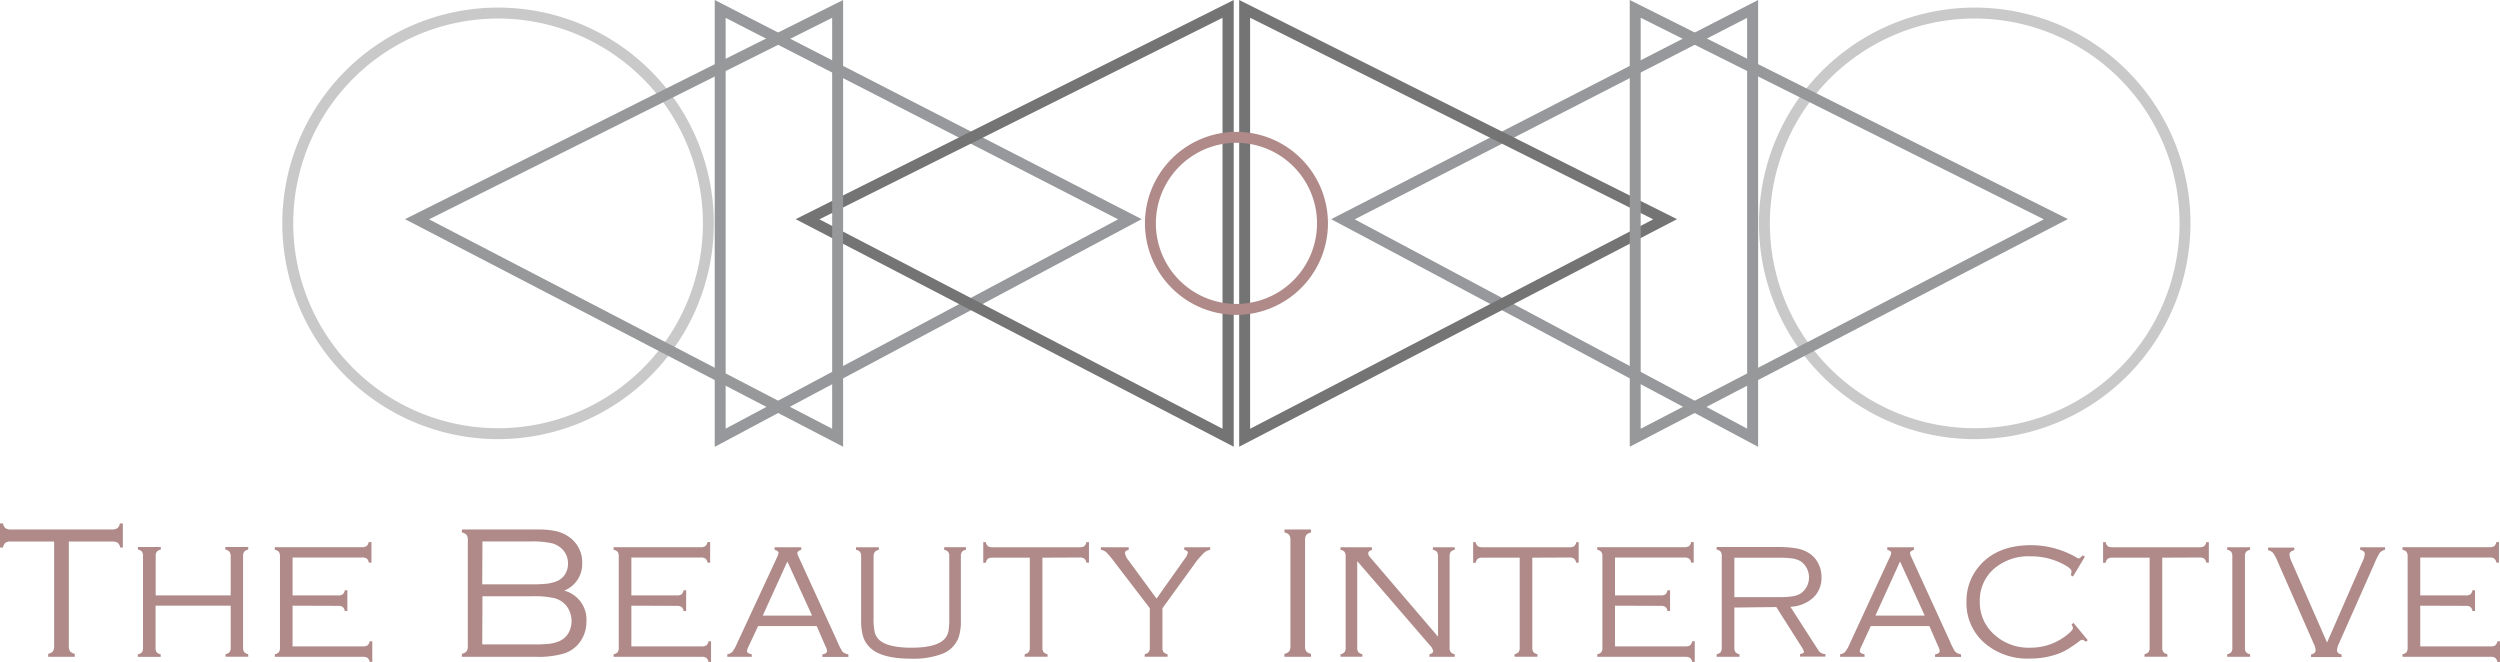 <svg xmlns="http://www.w3.org/2000/svg" width="457.66" height="121.18" viewBox="0 0 457.66 121.18"><defs><style>.cls-1{fill:#af8a89;}.cls-2{fill:#97989b;}.cls-3{fill:#c8c9c8;}.cls-4{fill:#747474;}.cls-5{fill:#979899;}</style></defs><title>the-beauty-interactive-logo</title><g id="Layer_2" data-name="Layer 2"><g id="Layer_1-2" data-name="Layer 1"><path class="cls-1" d="M12.6,99.13v19.09a1.71,1.71,0,0,0,.22,1,1.55,1.55,0,0,0,.87.47v.55H8.82v-.55a1.59,1.59,0,0,0,.87-.46,1.71,1.71,0,0,0,.22-1V99.13H2a1.78,1.78,0,0,0-1,.22,1.47,1.47,0,0,0-.45.88H0V95.82H.55a1.47,1.47,0,0,0,.45.88,1.77,1.77,0,0,0,1,.22H20.49a1.78,1.78,0,0,0,1-.22,1.48,1.48,0,0,0,.45-.87h.55v4.41H22a1.47,1.47,0,0,0-.45-.88,1.79,1.79,0,0,0-1-.22Z"/><path class="cls-1" d="M42.23,110.88H28.48v7.63a1.52,1.52,0,0,0,.18.87,1.34,1.34,0,0,0,.76.4v.47H25.24v-.47a1.34,1.34,0,0,0,.76-.4,1.52,1.52,0,0,0,.18-.87V101.91A1.51,1.51,0,0,0,26,101a1.28,1.28,0,0,0-.75-.39v-.47h4.19v.47a1.37,1.37,0,0,0-.75.4,1.47,1.47,0,0,0-.19.87V109H42.23v-7.05A1.51,1.51,0,0,0,42,101a1.28,1.28,0,0,0-.75-.39v-.47h4.19v.47a1.37,1.37,0,0,0-.75.4,1.47,1.47,0,0,0-.19.87V118.5a1.48,1.48,0,0,0,.19.86,1.34,1.34,0,0,0,.75.4v.47H41.29v-.47a1.36,1.36,0,0,0,.75-.4,1.47,1.47,0,0,0,.19-.87Z"/><path class="cls-1" d="M53.56,110.88v7.45H66.42a1.51,1.51,0,0,0,.87-.19,1.28,1.28,0,0,0,.39-.75h.47v3.79h-.47a1.34,1.34,0,0,0-.4-.75,1.51,1.51,0,0,0-.87-.19H50.31v-.47a1.34,1.34,0,0,0,.76-.4,1.52,1.52,0,0,0,.18-.87V101.91a1.47,1.47,0,0,0-.19-.87,1.37,1.37,0,0,0-.75-.4v-.47H66.23a1.49,1.49,0,0,0,.87-.19,1.35,1.35,0,0,0,.4-.75H68V103h-.47a1.29,1.29,0,0,0-.39-.75,1.49,1.49,0,0,0-.87-.19H53.56V109h8.3a1.51,1.51,0,0,0,.87-.19,1.28,1.28,0,0,0,.39-.75h.47v3.79h-.47a1.28,1.28,0,0,0-.39-.75,1.51,1.51,0,0,0-.87-.19Z"/><path class="cls-1" d="M103.28,108.12a5.46,5.46,0,0,1,4.07,5.64,6.22,6.22,0,0,1-1.09,3.64,5.76,5.76,0,0,1-2.91,2.2,16.5,16.5,0,0,1-5.21.64H84.55v-.55a1.59,1.59,0,0,0,.87-.46,1.71,1.71,0,0,0,.22-1V98.93a1.76,1.76,0,0,0-.22-1,1.49,1.49,0,0,0-.87-.45v-.55H98.46a14.78,14.78,0,0,1,3.39.32,6.58,6.58,0,0,1,2.37,1.08,5.61,5.61,0,0,1,2.36,4.85A5.21,5.21,0,0,1,103.28,108.12Zm-15-1.15h9a24.91,24.91,0,0,0,2.86-.12,7,7,0,0,0,1.75-.44,3.25,3.25,0,0,0,1.54-1.26,3.6,3.6,0,0,0,.55-2,3.65,3.65,0,0,0-1-2.56,4.11,4.11,0,0,0-2-1.15,17.18,17.18,0,0,0-3.85-.32H88.32Zm0,11h9.37a25.31,25.31,0,0,0,3-.13,6.46,6.46,0,0,0,1.81-.5,3.58,3.58,0,0,0,1.6-1.44,4.57,4.57,0,0,0-.44-5.08,4.18,4.18,0,0,0-2.14-1.32,16.67,16.67,0,0,0-4-.35H88.32Z"/><path class="cls-1" d="M115.58,110.88v7.45h12.86a1.51,1.51,0,0,0,.87-.19,1.28,1.28,0,0,0,.39-.75h.47v3.79h-.47a1.34,1.34,0,0,0-.4-.75,1.51,1.51,0,0,0-.87-.19H112.33v-.47a1.34,1.34,0,0,0,.76-.4,1.52,1.52,0,0,0,.18-.87V101.91a1.47,1.47,0,0,0-.19-.87,1.37,1.37,0,0,0-.75-.4v-.47h15.92a1.49,1.49,0,0,0,.87-.19,1.35,1.35,0,0,0,.4-.75H130V103h-.47a1.29,1.29,0,0,0-.39-.75,1.49,1.49,0,0,0-.87-.19H115.58V109h8.3a1.51,1.51,0,0,0,.87-.19,1.28,1.28,0,0,0,.39-.75h.47v3.79h-.47a1.28,1.28,0,0,0-.39-.75,1.51,1.51,0,0,0-.87-.19Z"/><path class="cls-1" d="M149.51,114.61H138.78L137,118.42a2.23,2.23,0,0,0-.25.76q0,.44.87.59v.47h-4.48v-.47a1.58,1.58,0,0,0,.92-.44,6.23,6.23,0,0,0,.83-1.47L142.26,102a2.39,2.39,0,0,0,.26-.78q0-.38-.72-.57v-.47h4.88v.47q-.72.24-.72.62a2.53,2.53,0,0,0,.26.73l7,15.29a12.88,12.88,0,0,0,1,2,2.15,2.15,0,0,0,1.09.5v.47h-4.76v-.47q.86-.12.85-.65a2.78,2.78,0,0,0-.32-.91Zm-.85-1.91-4.52-9.91-4.51,9.91Z"/><path class="cls-1" d="M159.92,101.91V113a12.69,12.69,0,0,0,.21,2.77,2.78,2.78,0,0,0,.85,1.39q1.57,1.41,5.86,1.41,4.67,0,6.13-1.66a2.9,2.9,0,0,0,.65-1.33,14.25,14.25,0,0,0,.16-2.58v-11.1a1.48,1.48,0,0,0-.19-.86,1.34,1.34,0,0,0-.75-.4v-.47h4v.47a1.28,1.28,0,0,0-.75.39,1.51,1.51,0,0,0-.19.87v11.55a9.86,9.86,0,0,1-.41,3.25,5.18,5.18,0,0,1-2.87,2.94,14.69,14.69,0,0,1-5.84.94q-5.59,0-7.64-2.16a4.77,4.77,0,0,1-1.17-2,10.83,10.83,0,0,1-.33-3V101.91a1.51,1.51,0,0,0-.19-.87,1.28,1.28,0,0,0-.75-.39v-.47h4.19v.47a1.34,1.34,0,0,0-.75.4A1.48,1.48,0,0,0,159.92,101.91Z"/><path class="cls-1" d="M190.83,102.09V118.5a1.48,1.48,0,0,0,.19.86,1.34,1.34,0,0,0,.75.4v.47h-4.19v-.47a1.37,1.37,0,0,0,.75-.4,1.48,1.48,0,0,0,.19-.87V102.09h-6.79a1.54,1.54,0,0,0-.87.19,1.26,1.26,0,0,0-.39.75H180V99.24h.47a1.27,1.27,0,0,0,.39.75,1.53,1.53,0,0,0,.87.19h15.89a1.53,1.53,0,0,0,.87-.19,1.26,1.26,0,0,0,.39-.75h.47V103h-.47a1.26,1.26,0,0,0-.39-.75,1.54,1.54,0,0,0-.87-.19Z"/><path class="cls-1" d="M212.8,111.35v7.15a1.48,1.48,0,0,0,.19.86,1.34,1.34,0,0,0,.75.4v.47h-4.19v-.47a1.37,1.37,0,0,0,.75-.4,1.47,1.47,0,0,0,.19-.87v-7.15L204,102.87a16.27,16.27,0,0,0-1.46-1.75,2,2,0,0,0-1-.47v-.47h5.09v.47q-.69.18-.69.57a2.87,2.87,0,0,0,.69,1.42l5.09,6.94,5.08-7.17a3,3,0,0,0,.65-1.23q0-.37-.65-.53v-.47h4.74v.47a2.29,2.29,0,0,0-1.23.65,15.47,15.47,0,0,0-1.37,1.57Z"/><path class="cls-1" d="M236.23,118.22V98.93a1.76,1.76,0,0,0-.22-1,1.49,1.49,0,0,0-.87-.45v-.55H240v.55a1.59,1.59,0,0,0-.87.46,1.71,1.71,0,0,0-.22,1v19.29a1.76,1.76,0,0,0,.21,1,1.56,1.56,0,0,0,.88.46v.55h-4.87v-.55a1.55,1.55,0,0,0,.88-.46A1.76,1.76,0,0,0,236.23,118.22Z"/><path class="cls-1" d="M248.46,102.72V118.5a1.48,1.48,0,0,0,.19.86,1.34,1.34,0,0,0,.75.4v.47h-4v-.47a1.33,1.33,0,0,0,.76-.4,1.51,1.51,0,0,0,.18-.87V101.91a1.51,1.51,0,0,0-.19-.87,1.28,1.28,0,0,0-.75-.39v-.47h5.76v.47q-.69.24-.69.66t.69,1.1l12.09,14.14V101.91a1.51,1.51,0,0,0-.19-.87,1.27,1.27,0,0,0-.75-.39v-.47h4v.47a1.27,1.27,0,0,0-.75.39,1.51,1.51,0,0,0-.19.87V118.5a1.47,1.47,0,0,0,.19.87,1.36,1.36,0,0,0,.75.4v.47h-4.63v-.47q.68-.18.68-.6a2.17,2.17,0,0,0-.62-1.06Z"/><path class="cls-1" d="M280.51,102.09V118.5a1.48,1.48,0,0,0,.19.86,1.34,1.34,0,0,0,.75.4v.47h-4.19v-.47a1.36,1.36,0,0,0,.75-.4,1.47,1.47,0,0,0,.19-.87V102.09h-6.79a1.54,1.54,0,0,0-.87.19,1.27,1.27,0,0,0-.39.75h-.47V99.24h.47a1.27,1.27,0,0,0,.39.75,1.53,1.53,0,0,0,.88.19H287.3a1.53,1.53,0,0,0,.87-.19,1.26,1.26,0,0,0,.39-.75H289V103h-.47a1.26,1.26,0,0,0-.39-.75,1.53,1.53,0,0,0-.87-.19Z"/><path class="cls-1" d="M295.65,110.88v7.45h12.86a1.51,1.51,0,0,0,.88-.19,1.28,1.28,0,0,0,.39-.75h.47v3.79h-.47a1.34,1.34,0,0,0-.4-.75,1.51,1.51,0,0,0-.87-.19H292.4v-.47a1.33,1.33,0,0,0,.76-.4,1.51,1.51,0,0,0,.18-.87V101.91a1.48,1.48,0,0,0-.19-.87,1.37,1.37,0,0,0-.75-.4v-.47h15.92a1.49,1.49,0,0,0,.87-.19,1.35,1.35,0,0,0,.4-.75h.47V103h-.47a1.3,1.3,0,0,0-.39-.75,1.49,1.49,0,0,0-.87-.19H295.65V109H304a1.51,1.51,0,0,0,.87-.19,1.28,1.28,0,0,0,.39-.75h.47v3.79h-.47a1.28,1.28,0,0,0-.39-.75,1.51,1.51,0,0,0-.87-.19Z"/><path class="cls-1" d="M317.5,111.22v7.29a1.47,1.47,0,0,0,.19.86,1.34,1.34,0,0,0,.75.4v.47h-4.19v-.47a1.36,1.36,0,0,0,.75-.4,1.47,1.47,0,0,0,.19-.87V101.91A1.51,1.51,0,0,0,315,101a1.27,1.27,0,0,0-.75-.39v-.47h11a20.72,20.72,0,0,1,3.58.24,6.53,6.53,0,0,1,2.29.85,4.71,4.71,0,0,1,1.62,1.69,5.41,5.41,0,0,1,.71,2.75,4.94,4.94,0,0,1-1.52,3.75,6.59,6.59,0,0,1-4.18,1.66l5.1,7.92a1.46,1.46,0,0,0,1.32.73v.47h-4.64v-.47q.72-.12.72-.41a3.64,3.64,0,0,0-.51-1l-4.56-7.19Zm0-1.91h8.13a16.6,16.6,0,0,0,2.51-.14,4.48,4.48,0,0,0,1.49-.51,3.62,3.62,0,0,0,0-5.92,4.63,4.63,0,0,0-1.54-.51,18.73,18.73,0,0,0-2.62-.13H317.5Z"/><path class="cls-1" d="M353.2,114.61H342.47l-1.76,3.81a2.23,2.23,0,0,0-.25.76q0,.44.87.59v.47h-4.47v-.47a1.58,1.58,0,0,0,.92-.44,6.21,6.21,0,0,0,.83-1.47L345.95,102a2.39,2.39,0,0,0,.26-.78q0-.38-.72-.57v-.47h4.88v.47q-.72.24-.72.62a2.53,2.53,0,0,0,.26.73l7,15.29a12.94,12.94,0,0,0,1,2,2.15,2.15,0,0,0,1.09.5v.47h-4.76v-.47q.86-.12.85-.65a2.77,2.77,0,0,0-.32-.91Zm-.85-1.91-4.52-9.91-4.51,9.91Z"/><path class="cls-1" d="M381.67,101.91l-2.18,3.63-.4-.24a2.59,2.59,0,0,0,.13-.69q0-.6-1.88-1.51a12.68,12.68,0,0,0-5.64-1.26,9.66,9.66,0,0,0-6.67,2.28,7.68,7.68,0,0,0-2.6,6,7.84,7.84,0,0,0,2.7,6.09,9.27,9.27,0,0,0,6.45,2.36,10.62,10.62,0,0,0,6.61-2.18q1.29-1,1.29-1.4a1.74,1.74,0,0,0-.25-.68l.35-.28,2.62,3.17-.37.29a1.16,1.16,0,0,0-.68-.37,1.22,1.22,0,0,0-.56.31,22.55,22.55,0,0,1-2.24,1.52,10.81,10.81,0,0,1-1.95.86,14.79,14.79,0,0,1-4.82.75,12,12,0,0,1-8.25-2.82,9.62,9.62,0,0,1-3.34-7.54,9.81,9.81,0,0,1,2.09-6.26q3.26-4.14,9.77-4.14a16.71,16.71,0,0,1,8.33,2.28,1,1,0,0,0,.37.15q.19,0,.69-.56Z"/><path class="cls-1" d="M395.83,102.09V118.5a1.48,1.48,0,0,0,.19.86,1.34,1.34,0,0,0,.75.4v.47h-4.19v-.47a1.36,1.36,0,0,0,.75-.4,1.47,1.47,0,0,0,.19-.87V102.09h-6.79a1.54,1.54,0,0,0-.87.19,1.27,1.27,0,0,0-.39.75H385V99.24h.47a1.27,1.27,0,0,0,.39.75,1.53,1.53,0,0,0,.88.19h15.89a1.53,1.53,0,0,0,.87-.19,1.26,1.26,0,0,0,.39-.75h.47V103h-.47a1.26,1.26,0,0,0-.39-.75,1.53,1.53,0,0,0-.87-.19Z"/><path class="cls-1" d="M408.66,118.5V101.91a1.51,1.51,0,0,0-.19-.87,1.28,1.28,0,0,0-.75-.39v-.47h4.19v.47a1.37,1.37,0,0,0-.75.4,1.47,1.47,0,0,0-.19.87V118.5a1.52,1.52,0,0,0,.18.87,1.34,1.34,0,0,0,.76.4v.47h-4.19v-.47a1.33,1.33,0,0,0,.76-.4A1.51,1.51,0,0,0,408.66,118.5Z"/><path class="cls-1" d="M426,117.62l6.5-14.86a3.77,3.77,0,0,0,.41-1.35q0-.56-.85-.76v-.47h4.55v.47a1.81,1.81,0,0,0-.95.54,13.2,13.2,0,0,0-1,2l-6.47,14.58a3.75,3.75,0,0,0-.37,1.25q0,.62.84.79v.47h-5.59v-.47q.84-.18.84-.82a3.68,3.68,0,0,0-.38-1.22l-6.59-15a8.4,8.4,0,0,0-.81-1.54,1.83,1.83,0,0,0-.93-.51v-.47H420v.47q-.87.21-.87.76a3.58,3.58,0,0,0,.38,1.35Z"/><path class="cls-1" d="M443.06,110.88v7.45h12.86a1.51,1.51,0,0,0,.88-.19,1.29,1.29,0,0,0,.39-.75h.47v3.79h-.47a1.35,1.35,0,0,0-.4-.75,1.51,1.51,0,0,0-.87-.19H439.81v-.47a1.34,1.34,0,0,0,.76-.4,1.52,1.52,0,0,0,.18-.87V101.91a1.48,1.48,0,0,0-.19-.87,1.37,1.37,0,0,0-.75-.4v-.47h15.92a1.49,1.49,0,0,0,.87-.19,1.35,1.35,0,0,0,.4-.75h.47V103H457a1.28,1.28,0,0,0-.39-.75,1.49,1.49,0,0,0-.87-.19H443.06V109h8.3a1.51,1.51,0,0,0,.87-.19,1.27,1.27,0,0,0,.39-.75h.47v3.79h-.47a1.27,1.27,0,0,0-.39-.75,1.51,1.51,0,0,0-.87-.19Z"/><path class="cls-2" d="M321.85,81.8,243.69,40.12,321.85,0ZM248,40.15l71.84,38.32V3.27Z"/><path class="cls-3" d="M361.51,80.39A39.5,39.5,0,1,1,401,40.89,39.54,39.54,0,0,1,361.51,80.39Zm0-77A37.5,37.5,0,1,0,399,40.89,37.54,37.54,0,0,0,361.51,3.39Z"/><path class="cls-2" d="M130.84,81.8V0L209,40.12Zm2-78.53v75.2l71.84-38.32Z"/><path class="cls-3" d="M91.18,80.39a39.5,39.5,0,1,1,39.5-39.5A39.54,39.54,0,0,1,91.18,80.39Zm0-77a37.5,37.5,0,1,0,37.5,37.5A37.54,37.54,0,0,0,91.18,3.39Z"/><path class="cls-4" d="M226.85,81.78V0L307,40.12Zm2-78.53V78.49l73.8-38.34Z"/><path class="cls-4" d="M225.85,81.78l-80.2-41.66L225.85,0ZM150,40.15l73.8,38.34V3.26Z"/><path class="cls-1" d="M226.35,57.64A16.75,16.75,0,1,1,243.1,40.89,16.77,16.77,0,0,1,226.35,57.64Zm0-31.5A14.75,14.75,0,1,0,241.1,40.89,14.77,14.77,0,0,0,226.35,26.14Z"/><path class="cls-5" d="M298.35,81.78V0l80.2,40.1Zm2-78.53V78.49l73.8-38.34Z"/><path class="cls-5" d="M154.34,81.78,74.14,40.12,154.34,0ZM78.54,40.15l73.8,38.34V3.26Z"/></g></g></svg>